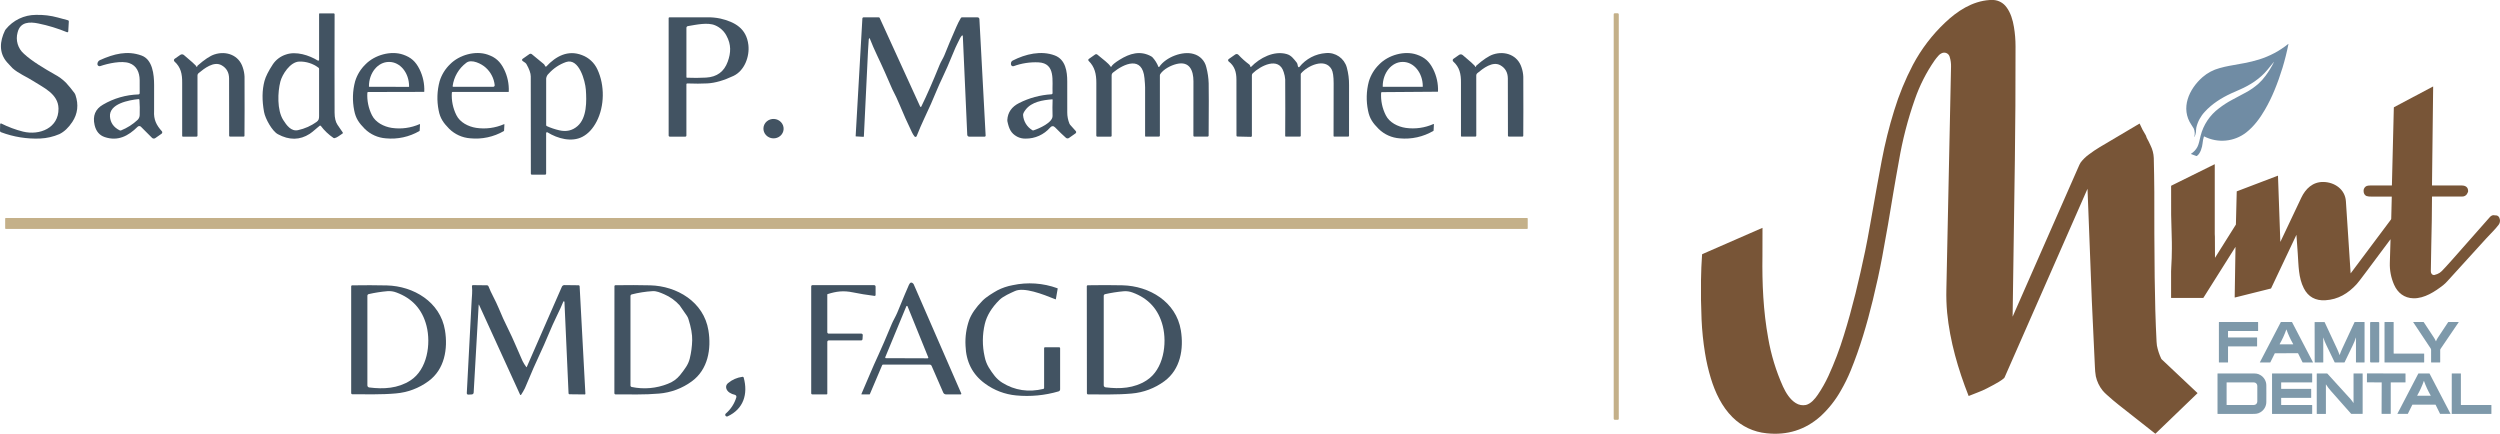 <?xml version="1.0" encoding="UTF-8"?>
<svg id="Layer_1" data-name="Layer 1" xmlns="http://www.w3.org/2000/svg" viewBox="0 0 1880.89 326.32">
  <defs>
    <style>
      .cls-1 {
        fill: none;
      }

      .cls-2 {
        fill: #425362;
      }

      .cls-3 {
        fill: #785537;
      }

      .cls-4 {
        fill: #c4b089;
      }

      .cls-5 {
        fill: #7e99aa;
      }

      .cls-6 {
        fill: #708ca4;
      }
    </style>
  </defs>
  <g id="Group_9" data-name="Group 9">
    <g id="Mammen_MintDentalLogoCombo" data-name="Mammen MintDentalLogoCombo">
      <path id="Path_110" data-name="Path 110" class="cls-2" d="M239.12,45.57c.29.18.67.1.85-.19.06-.1.1-.22.1-.34V10.46c0-.22.17-.39.39-.39h10.65c.35,0,.63.28.63.63h0c-.08,30.91-.08,55.58-.01,74.03.01,3.96.74,7.01,2.18,9.16,2.35,3.52,3.66,5.44,3.95,5.76.19.22.17.54-.05.73-.02.02-.04.03-.06.05-2.3,1.43-3.84,2.99-5.99,3.5-.31.07-.64,0-.91-.17-3.63-2.49-6.83-5.54-9.49-9.04-.1-.13-.26-.22-.43-.24-.17-.02-.33.03-.46.14-2.13,1.75-5.5,4.82-7.46,6.08-7.44,4.8-15.43,4.89-23.97.26-4.29-2.32-9.44-11.63-10.37-16.66-1.61-8.72-1.51-16.5.31-23.34.88-3.3,2.97-7.48,6.28-12.54,2.36-3.51,5.83-6.11,9.86-7.39,7.66-2.67,17.41.51,24,4.54ZM239.63,50.94c-4.16-3.12-9.24-4.74-14.44-4.62-7.03.23-12.92,9.86-14.26,15.07-2.03,7.83-2.58,21.42,2.13,28.85,2.59,4.1,6,8.8,11.14,7.68,5.03-1.09,9.78-3.2,13.96-6.19,1.72-1.23,1.9-2.46,1.9-4.48.03-13.41.03-25.23,0-35.47,0-.33-.16-.64-.43-.84Z"/>
      <rect id="Rectangle_7" data-name="Rectangle 7" class="cls-4" x="1214.08" y="10" width="3.82" height="305.82" rx=".74" ry=".74"/>
      <path id="Path_111" data-name="Path 111" class="cls-2" d="M50.41,24.23c-6.98-2.87-14.21-5.08-21.6-6.58-6.31-1.28-13.54-1.41-15.55,6.71-1.68,5.85.18,12.14,4.78,16.13,5.89,5.55,15.91,11.41,22.93,15.4,3.2,1.67,6.13,3.81,8.68,6.36,2.26,2.46,4.38,5.05,6.36,7.74.33.46.59.96.77,1.49,2.47,7.32,1.7,14.04-2.31,20.17-2.89,4.4-6.15,7.48-9.77,9.25-4.57,1.97-9.46,3.09-14.43,3.32-10.05.42-20.09-1.2-29.5-4.75-.47-.18-.78-.64-.77-1.14l.11-4.9c.01-.33.28-.58.61-.57.08,0,.17.02.24.06,5.23,2.63,10.73,4.68,16.4,6.1,12.4,3.02,26.84-2.66,26.66-17.33-.14-11.21-11.77-15.98-19.16-20.81-4.57-2.97-10.95-5.56-15.43-9.57-.57-.51-1.91-1.95-4.03-4.33C-.98,39.8-.18,31.05,3.75,22.93c.15-.31.34-.6.56-.86,5.53-6.86,13.85-10.85,22.66-10.87,5.6-.16,11.19.51,16.59,2,3.87,1.08,6.41,1.77,7.62,2.06.37.09.62.44.6.82l-.43,7.55c-.01.22-.13.42-.32.54-.19.12-.42.14-.62.06Z"/>
      <path id="Path_112" data-name="Path 112" class="cls-2" d="M515.63,102.8h-11.74c-.46,0-.83-.37-.83-.83h0V13.62c0-.31.24-.56.55-.56h0c10.76.04,20.07.03,27.92-.03,3.52-.1,7.04.22,10.49.94,10.91,2.61,19.57,7.41,21.03,19.82,1.03,8.67-2.85,19.37-11.23,23.33-7.3,3.45-13.85,5.32-19.64,5.63-4.4.24-9.46.25-15.18.03-.15,0-.3.05-.41.16-.11.11-.17.26-.17.41v38.66c0,.44-.35.79-.79.79ZM516.84,58.46c4.78.21,9.56.19,14.33-.08,8.28-.46,13.62-4.49,16.33-11.95,2.48-6.81,2.68-12.93-.91-19.53-1.86-3.54-4.89-6.31-8.57-7.86-5.63-2.4-14.21-.44-20.49.6-.64.11-1.1.66-1.1,1.3v37.1c0,.23.18.41.41.42Z"/>
      <path id="Path_113" data-name="Path 113" class="cls-2" d="M653.94,28.81c-.21.31-.33.68-.34,1.06-.33,4.14-.72,11.26-1.17,21.37-.65,14.79-1.48,31.91-2.49,51.37-.01.19-.18.34-.37.33,0,0,0,0,0,0l-5.67-.32c-.09,0-.15-.07-.15-.16h0s5.06-88.56,5.06-88.56c.03-.48.42-.85.9-.85h11.43c.3,0,.57.17.69.44l30.47,66.71c.11.23.38.33.61.22.1-.04.17-.12.22-.21,4.19-8.55,8.79-19.03,13.8-31.44.95-2.37,2.71-5.01,3.53-7.07,2.24-5.71,5.28-12.92,9.12-21.65.97-2.26,2.09-4.45,3.35-6.56.16-.27.45-.43.76-.43h11.8c.72,0,1.32.56,1.36,1.28l4.7,87.73c.02.39-.27.72-.66.74-.01,0-.03,0-.04,0h-11.69c-.78,0-1.42-.62-1.45-1.4l-3.33-74.39c0-.22-.19-.39-.41-.38-.09,0-.19.04-.26.1-1.14,1.02-2.03,3.41-3.69,6.63-.69,1.35-1.58,3.35-2.67,6.02-3.28,8.05-6.15,14.61-8.6,19.68-1.25,2.58-2.56,5.52-3.95,8.81-3.54,8.39-5.03,12.03-9.61,21.65-1.63,3.43-3.48,7.72-5.54,12.89-.19.48-.74.72-1.22.53-.15-.06-.29-.16-.39-.29-.76-.97-1.41-2.02-1.93-3.14-3.41-7.07-6.37-13.66-8.88-19.78-1.82-4.42-3.8-8.65-5.93-12.7-.05-.1-1.93-4.38-5.62-12.85-3.83-8.77-7.91-16.42-11.33-25.32-.05-.12-.19-.18-.31-.13-.04.02-.07.04-.1.07h0Z"/>
      <path id="Path_115" data-name="Path 115" class="cls-2" d="M121.55,100.61l-4.71,3.3c-.76.54-1.8.45-2.46-.21l-8.34-8.34c-.68-.69-1.79-.69-2.48-.01-7.1,7.03-14.84,11.07-24.7,7.8-4.03-1.33-6.59-4.35-7.68-9.05-1.6-6.92.5-12.04,6.31-15.37,8.1-4.76,17.28-7.41,26.67-7.69.52-.01.93-.43.94-.95.04-2.33.03-5.62-.02-9.85-.08-5.67-2.19-10.81-7.77-12.75-5.79-2.02-15.93.2-21.9,2.24-.49.17-1.04.09-1.46-.22-.42-.3-.67-.79-.67-1.31v-.04c.02-1.28.78-2.44,1.95-2.96,10.57-4.69,20.44-7.3,31.21-3.44,8.43,3.02,9.48,14.43,9.51,22.18.04,12.17.03,18.69-.02,19.58-.39,6.49,1.73,10.64,5.84,15.22.24.27.36.62.31.98-.04.36-.24.68-.53.89h0ZM104.21,74.56c-7.13.74-22.28,3.43-21.47,13.25.37,4.56,2.78,7.97,7.23,10.23.35.18.77.21,1.14.06,4.59-1.84,8.8-4.52,12.41-7.9,1.05-1.03,1.62-2.45,1.58-3.92.13-3.72.07-7.45-.2-11.17-.04-.34-.34-.59-.68-.55,0,0,0,0,0,0Z"/>
      <path id="Path_116" data-name="Path 116" class="cls-2" d="M148.1,50.36c.28-.23.4-.43.37-.6-.03-.12.04-.25.19-.39,5.15-4.54,9.38-7.35,12.69-8.43,8.92-2.91,18.44.58,21.33,9.88.76,2.23,1.2,4.56,1.3,6.92.07,18.46.05,33.28-.05,44.46,0,.33-.27.59-.6.59h-10.21c-.4,0-.72-.32-.72-.72h0c0-25.05-.02-39.4-.05-43.07-.05-4.53-1.93-7.83-5.64-9.91-5.83-3.27-13,2.37-17.28,5.93-.54.44-.85,1.1-.85,1.8v45.3c0,.38-.3.68-.68.68h-10.35c-.27,0-.49-.22-.49-.49h0c-.01-24.81-.01-38.11,0-39.92.09-6.85-1.07-11.85-5.77-16.1-.54-.49-.58-1.32-.09-1.86.07-.07.14-.14.22-.2l4.23-2.95c.82-.58,1.93-.53,2.7.11,2.39,1.97,4.54,3.82,6.45,5.55,2.09,1.9,3.09,2.97,2.99,3.2-.04.1,0,.21.09.25.07.03.15.02.21-.03h0Z"/>
      <path id="Path_117" data-name="Path 117" class="cls-2" d="M316,93.56l-.25,4.72c0,.12-.07.23-.18.29-7.65,4.44-16.5,6.37-25.3,5.51-5.94-.43-11.54-2.94-15.8-7.1-4.44-4.52-6.84-7.9-7.98-13.87-1.47-7.26-1.24-14.76.68-21.91,1.48-4.89,4.19-9.31,7.87-12.85,6.86-7.01,19.05-10.44,28.26-7.25,5.92,2.05,9.37,5.08,12.33,10.99,2.58,5.21,3.81,10.98,3.58,16.78,0,.14-.12.25-.26.25l-42,.1c-.3,0-.55.23-.57.53-.36,5.85.84,11.69,3.46,16.93,2.71,5.46,8.99,8.63,14.93,9.54,7.12,1.04,14.38.05,20.96-2.85.06-.03.13-.02.18.02.06.04.09.1.09.17h0ZM277.81,65.29l29.74.06c.13,0,.23-.1.23-.23h0v-.16c.02-10.12-6.67-18.34-14.94-18.36h-.24c-8.27-.02-15,8.17-15.02,18.3v.16c0,.13.1.23.23.23Z"/>
      <path id="Path_118" data-name="Path 118" class="cls-2" d="M379.5,93.6l-.26,4.72c0,.12-.07.23-.18.29-7.66,4.42-16.52,6.33-25.32,5.44-5.94-.44-11.53-2.97-15.78-7.14-4.43-4.53-6.82-7.91-7.95-13.89-1.45-7.26-1.2-14.76.74-21.91,1.49-4.88,4.21-9.3,7.9-12.83,6.88-6.99,19.08-10.39,28.28-7.18,5.92,2.07,9.36,5.1,12.31,11.02,2.57,5.21,3.78,10.99,3.53,16.79,0,.14-.12.25-.26.25h-42c-.3,0-.55.23-.57.53-.38,5.85.8,11.69,3.42,16.94,2.69,5.46,8.96,8.65,14.9,9.57,7.11,1.06,14.38.1,20.97-2.79.06-.03.13-.02.18.02.06.04.09.1.09.17h0ZM340.54,64.81c-.02.13.02.26.11.36.09.1.21.16.34.15h30.04c.33,0,.64-.14.86-.39.22-.24.32-.57.29-.89-.54-5.09-2.96-9.79-6.78-13.19-2.98-2.78-10.65-6.71-14.61-3.59-5.64,4.23-9.33,10.55-10.25,17.54Z"/>
      <path id="Path_119" data-name="Path 119" class="cls-2" d="M411.04,50c7.2-7.76,16.29-12.61,26.8-8.55,5.16,1.9,9.35,5.78,11.63,10.79,5.62,11.99,5.34,27.64-.51,39.02-2.83,5.51-6.43,9.4-10.79,11.67-8.09,4.21-18.59,1.41-26.29-3.38-.31-.19-.71-.09-.89.21-.06.1-.1.22-.1.34v30.62c0,.38-.3.68-.68.68h-10.17c-.36,0-.65-.29-.65-.65-.04-46.07-.06-70.49-.07-73.25,0-2.4-1.11-5.53-3.32-9.4-.17-.3-.4-.55-.68-.75l-2.12-1.47c-.44-.31-.55-.92-.25-1.36.07-.1.15-.18.25-.25l5.07-3.56c.57-.4,1.34-.36,1.88.08l9.1,7.5c.08.07.16.16.21.25l.8,1.37c.14.23.44.31.67.18.04-.02.08-.05.11-.09ZM410.9,94.1c0,.34.2.65.51.79,3.01,1.35,6.14,2.4,9.36,3.14,5.31,1.25,9.89.2,13.73-3.17,7.15-6.24,6.86-18.87,6.27-27.36-.45-6.43-5.09-24.16-14.92-20.82-4.99,1.75-9.47,4.74-13,8.68-1.08.95-1.77,2.26-1.94,3.69-.05,15.4-.05,27.08,0,35.05Z"/>
      <path id="Path_120" data-name="Path 120" class="cls-2" d="M804.22,103.82c-.69.48-1.62.43-2.25-.13-2.27-1.99-4.97-4.6-8.11-7.81-1.27-1.31-2.54-1.27-3.8.11-4.64,5.35-11.4,8.38-18.48,8.29-2.22.06-4.41-.45-6.37-1.48-4.65-2.55-6.08-5.89-7.28-11.51-.07-.33-.09-.67-.07-1,.33-5.71,3.29-9.97,8.88-12.77,7.57-3.84,15.85-6.08,24.32-6.58.49-.03.86-.45.84-.94-.44-8.97,2.58-22.42-10.59-23.09-6.33-.29-12.66.68-18.62,2.85-.82.29-1.71-.14-2-.96-.06-.17-.09-.35-.09-.53v-.62c.02-.87.51-1.67,1.29-2.07,9.63-4.95,21.43-7.74,31.66-3.88,8.2,3.1,9.4,12.14,9.4,19.57,0,14.5,0,22.24.01,23.22-.02,2.95.55,5.87,1.67,8.59.11.29.28.55.48.78l4.26,4.75c.43.48.39,1.22-.09,1.65-.04.03-.07.06-.11.09l-4.95,3.47ZM777.54,98.09c4.19-1.35,14.52-5.84,14.36-10.88-.13-4.35-.12-8.41.04-12.18.01-.16-.11-.3-.27-.31-.01,0-.03,0-.04,0-7.13.57-15.47,1.86-20.03,7.84-1.35,1.77-1.98,3.12-1.88,4.04.34,4.73,2.97,8.99,7.05,11.4.23.14.51.17.77.09h0Z"/>
      <path id="Path_121" data-name="Path 121" class="cls-2" d="M836.16,50.1c.57-1.23,2.61-2.93,6.11-5.11,7.71-4.81,15.59-7.17,23.87-2.59.32.18.62.41.89.66,1.93,2.08,3.45,4.5,4.48,7.15.08.2.31.29.51.21.07-.03.13-.08.17-.14,4.98-7.36,17.65-12.11,25.77-9.69,4.84,1.29,8.56,5.17,9.63,10.07,1.05,3.95,1.64,8,1.76,12.08.13,4.55.12,17.64-.03,39.26,0,.43-.36.78-.79.78h-10.01c-.37,0-.67-.3-.67-.67.04-16.69.05-30.36.04-41.01-.01-7.95-2.86-15.31-12.64-12.97-4.36,1.05-9.84,3.89-12.3,7.58-.2.32-.31.68-.31,1.06v45.21c0,.45-.37.82-.82.82h-9.87c-.24,0-.44-.2-.44-.44h0c.05-9.65.05-21.85.01-36.61,0-1.29-.16-3.59-.47-6.92-1.57-17.08-15.39-11.02-23.72-4.21-.63.52-.99,1.29-.99,2.1v45.48c0,.34-.27.61-.61.61h-10.24c-.37,0-.68-.3-.68-.67h0c-.02-20.82-.01-34.03.02-39.62.04-6.89-1.25-12.24-5.76-16.68-.39-.38-.4-1-.02-1.39.04-.05.09-.09.15-.12l4.73-3.32c.51-.35,1.2-.32,1.67.08,4.5,3.83,8.28,6.34,9.98,9.04.09.16.3.21.45.11.05-.03.1-.08.13-.14h0Z"/>
      <path id="Path_122" data-name="Path 122" class="cls-2" d="M941.29,50.28c6.51-6.75,17.24-12.34,26.77-9.6,3.46.99,5.14,3.47,7.48,6.33.96,1.19.6,2.57,1.2,3.36.18.24.53.29.77.11.04-.03.07-.06.1-.1,4.9-6.12,12.14-9.91,19.96-10.44,7.16-.68,13.78,3.88,15.7,10.81,1.19,4.36,1.76,8.87,1.7,13.39,0,12.71-.01,25.39-.02,38.04,0,.33-.27.6-.6.6h-10.55c-.27,0-.49-.21-.49-.48h0c0-11.93.02-25.11.07-39.53.01-5.21-.51-8.77-1.58-10.68-4.92-8.78-18.12-2.64-23.02,3.21-.1.13-.15.28-.15.44v46.45c0,.33-.27.6-.6.6h-10.63c-.27,0-.48-.21-.48-.48.1-13.17.1-27.35.01-42.54-.14-1.84-.5-3.66-1.09-5.41-3.66-12.35-17.83-4.57-23.34.8-.4.39-.63.92-.63,1.48v45.65c0,.38-.3.68-.68.68,0,0-.01,0-.02,0l-10.25-.24c-.36,0-.65-.3-.65-.66-.05-10.58-.06-24.6-.03-42.06.01-5.86-1.41-10.35-5.82-13.75-.5-.38-.6-1.1-.21-1.6.07-.09.16-.17.25-.24l4.89-3.42c.76-.54,1.8-.41,2.42.28,2.48,2.68,5.21,5.12,8.15,7.27.44.4.72.96.77,1.55.03.19.21.32.4.29.07-.01.14-.05.2-.11h0Z"/>
      <path id="Path_123" data-name="Path 123" class="cls-2" d="M1078.81,93.46l-.23,4.72c0,.12-.06.24-.17.3-7.63,4.47-16.47,6.44-25.28,5.62-5.94-.4-11.55-2.89-15.82-7.03-4.46-4.49-6.88-7.85-8.05-13.82-1.5-7.25-1.31-14.75.58-21.91,1.46-4.89,4.15-9.33,7.81-12.88,6.82-7.04,18.99-10.53,28.21-7.39,5.94,2.03,9.4,5.03,12.39,10.93,2.6,5.19,3.86,10.96,3.65,16.76,0,.14-.12.25-.26.25l-41.98.31c-.3,0-.55.23-.57.53-.34,5.85.88,11.69,3.54,16.91,2.73,5.44,9.02,8.58,14.97,9.46,7.12,1.01,14.37-.01,20.94-2.94.06-.03.13-.02.18.01.05.04.09.1.09.17ZM1040.53,65.33h29.68c.13,0,.23-.1.23-.23v-.16c0-10.13-6.7-18.35-14.97-18.35h-.2c-8.27,0-14.97,8.22-14.97,18.35v.16c0,.13.1.23.23.23Z"/>
      <path id="Path_124" data-name="Path 124" class="cls-2" d="M1109.88,50.15c-.04.1,0,.21.09.25.07.03.15.02.21-.03.28-.23.4-.43.37-.6-.03-.12.04-.25.19-.39,5.15-4.54,9.38-7.35,12.69-8.44,8.91-2.91,18.43.57,21.33,9.87.76,2.23,1.2,4.56,1.3,6.92.08,18.45.07,33.27-.02,44.45,0,.33-.27.59-.6.59h-10.21c-.4,0-.72-.31-.72-.71-.01-25.05-.04-39.4-.08-43.06-.05-4.53-1.93-7.83-5.64-9.91-5.83-3.27-13,2.38-17.27,5.94-.54.44-.85,1.1-.85,1.8l.02,45.29c0,.38-.3.68-.68.68h-10.35c-.27,0-.49-.21-.49-.48-.03-24.81-.03-38.11-.01-39.92.09-6.85-1.07-11.84-5.78-16.09-.54-.49-.58-1.32-.09-1.86.07-.07.14-.14.22-.2l4.23-2.95c.82-.58,1.93-.53,2.7.11,2.39,1.97,4.54,3.81,6.45,5.54,2.09,1.9,3.09,2.97,2.99,3.2Z"/>
      <ellipse id="Ellipse_3" data-name="Ellipse 3" class="cls-2" cx="581.97" cy="96.79" rx="7.31" ry="7.6" transform="translate(454.85 672.9) rotate(-87)"/>
      <rect id="Rectangle_8" data-name="Rectangle 8" class="cls-4" x="3.89" y="163.99" width="1145.5" height="8.24" rx=".46" ry=".46"/>
      <path id="Path_126" data-name="Path 126" class="cls-2" d="M648.08,296.45c4.9-11.19,7.84-18.77,12.81-29.46,2.37-5.09,5.72-12.86,10.04-23.29,1-2.44,2.94-5.58,4.15-8.5,4.61-11.22,7.53-18.18,8.75-20.87.91-2.03,2.05-2.28,3.4-.75.09.1.16.22.21.34l35.79,82.14c.1.24,0,.53-.25.63-.06.03-.12.04-.19.04h-11.04c-.9,0-1.72-.53-2.09-1.36l-8.74-20.07c-.26-.6-.85-.99-1.51-.99h-35.05c-.29,0-.55.17-.66.44l-9.28,21.84c-.04.08-.11.13-.2.13h-5.96c-.06,0-.12-.03-.16-.08-.04-.06-.04-.13-.02-.19h0ZM666.02,268.78c-.1.26.02.55.27.65.06.02.12.04.19.04l31.45.11c.28,0,.5-.23.5-.5,0-.06-.01-.13-.04-.19l-15.59-38.45c-.11-.25-.4-.37-.66-.26-.12.05-.21.15-.26.26l-15.86,38.34Z"/>
      <path id="Path_127" data-name="Path 127" class="cls-2" d="M786.13,261.27h10.81c.36,0,.65.28.65.64h0v31.01c0,.71-.47,1.34-1.16,1.54-10.36,3.04-21.2,4.07-31.94,3.04-8.46-.79-16.54-3.86-23.38-8.89-9.54-6.89-14.28-16.51-14.69-28.51-.37-6.59.57-13.18,2.76-19.4,1.73-4.6,5.06-9.41,9.99-14.44,2.94-3.01,8.19-6.09,11.24-7.82,3.59-1.85,7.44-3.16,11.42-3.88,11.24-2.44,22.94-1.64,33.74,2.31.13.05.21.18.18.32l-1.35,7.81c-.02.13-.15.22-.28.2-.02,0-.04,0-.05-.02-9.75-3.94-23.73-9.34-30.53-6.18-3.14,1.45-8.69,3.76-11.58,6.62-5.85,5.79-9.53,11.82-11.03,18.09-1.91,8.06-1.97,16.44-.16,24.52.54,2.83,1.56,5.55,3.01,8.04,3.06,4.87,5.76,8.87,10.34,11.69,9.36,5.77,19.65,7.31,30.87,4.64.32-.08.55-.38.55-.71v-30.04c0-.32.27-.58.59-.58h0Z"/>
      <path id="Path_128" data-name="Path 128" class="cls-2" d="M264.21,215.34c0-.36.29-.65.65-.66,9.34-.15,18.05-.13,26.14.06,20.08.48,40.29,12.37,43.79,33.8,2.27,13.94-.28,29.33-12.37,38.2-7.22,5.33-15.78,8.54-24.72,9.27-10.78.97-21.57.58-32.59.63-.5,0-.9-.41-.9-.91h0s0-80.39,0-80.39ZM277.43,221.25c-.6.13-1.02.65-1.03,1.26v67.45c.01.79.61,1.45,1.39,1.55,10.84,1.35,21.53.78,30.94-5.25,12.85-8.24,15.57-27.63,12.18-41.03-3.14-12.4-10.71-20.8-22.72-25.2-2.12-.81-4.39-1.15-6.65-.98-4.75.42-9.46,1.15-14.11,2.2h0Z"/>
      <path id="Path_129" data-name="Path 129" class="cls-2" d="M360.14,229.3l-3.78,66.09c-.04.73-.63,1.32-1.36,1.36l-2.71.15c-.29.01-.58-.1-.79-.31-.21-.21-.32-.5-.31-.79.85-17.03,2.06-40.06,3.63-69.08.21-3.88.69-7.42.26-11.36-.03-.22.04-.44.19-.6.15-.16.36-.26.58-.25l10.61.13c.47,0,.89.3,1.05.74,1.75,4.75,5.42,10.86,7.78,16.67,1.99,4.91,4.31,10.01,6.95,15.29,4.26,8.51,6.53,14.61,10.9,24.27.81,1.59,1.75,3.11,2.82,4.54.06.09.19.11.28.05.03-.02.06-.05.07-.09l26.42-60.39c.33-.75,1.08-1.24,1.9-1.23l10.65.13c.43,0,.79.34.81.77l4.33,80.87c.02.26-.18.48-.44.5-.01,0-.02,0-.03,0l-11.44-.13c-.41,0-.74-.33-.76-.74l-3.08-68.76c0-.25-.21-.44-.46-.44-.18,0-.34.12-.41.29-1.33,3.23-2.8,6.47-4.41,9.72-5.07,10.22-8.72,20.32-13.57,30.42-2.29,4.75-5.9,13.01-10.83,24.8-.86,1.76-1.84,3.46-2.93,5.09-.13.2-.4.26-.59.13-.07-.04-.12-.11-.16-.18l-30.92-67.7c-.03-.07-.1-.1-.17-.07-.05.02-.08.06-.08.11h0Z"/>
      <path id="Path_130" data-name="Path 130" class="cls-2" d="M462.28,215.25c0-.36.29-.65.65-.66,9.36-.15,18.09-.12,26.2.08,20.12.49,40.37,12.42,43.86,33.9,2.27,13.97-.3,29.39-12.42,38.28-7.24,5.33-15.82,8.54-24.78,9.27-10.8.96-21.62.57-32.66.61-.5,0-.9-.41-.9-.91h0s.05-80.57.05-80.57ZM475.26,221.52c-.54.14-.92.63-.92,1.19v67.31c0,.55.39,1.02.93,1.13,9.09,1.9,18.55,1.08,27.17-2.38,3.58-1.31,6.75-3.55,9.17-6.5,3.61-4.64,6.22-7.9,7.35-12.56,1.09-4.48,1.7-9.05,1.82-13.66.12-4.37-.83-9.74-2.86-16.11-.28-.88-.69-1.71-1.22-2.47-3.53-5.11-5.33-7.7-5.4-7.78-3.19-3.54-7.1-6.35-11.47-8.24-3.2-1.38-5.83-2.57-8.85-2.4-5.31.32-10.57,1.14-15.72,2.47Z"/>
      <path id="Path_131" data-name="Path 131" class="cls-2" d="M621.95,296.72h-10.82c-.45,0-.81-.37-.81-.82h0v-80.46c0-.49.4-.89.89-.9h46.47c.6,0,1.08.49,1.08,1.09h0v6.35c0,.36-.29.65-.65.65-.03,0-.06,0-.08,0-6.09-.77-11.49-1.65-16.21-2.64-7.28-1.53-12.58-.79-19.14,1.27-.15.05-.26.19-.26.35v28.33c0,.59.47,1.06,1.06,1.06h24.56c.59,0,1.06.47,1.06,1.06,0,.02,0,.05,0,.07l-.17,3c-.03.55-.48.98-1.03.98h-24.38c-.6,0-1.09.49-1.09,1.09h0v39.04c0,.27-.21.48-.48.48h0Z"/>
      <path id="Path_132" data-name="Path 132" class="cls-2" d="M817.66,215.28c0-.36.29-.65.65-.66,9.36-.17,18.09-.16,26.19.03,20.13.46,40.39,12.35,43.92,33.83,2.29,13.96-.25,29.39-12.35,38.29-7.23,5.34-15.8,8.57-24.76,9.32-10.81.98-21.62.6-32.66.66-.24,0-.47-.09-.64-.26-.17-.17-.27-.4-.27-.65l-.08-80.56ZM831.42,221.31c-.59.13-1.02.65-1.02,1.26v67.29c0,.79.59,1.46,1.38,1.55,10.81,1.35,21.48.78,30.86-5.24,12.83-8.22,15.54-27.56,12.16-40.93-3.13-12.37-10.69-20.75-22.66-25.14-2.11-.81-4.38-1.15-6.64-.98-4.74.42-9.44,1.15-14.08,2.19h0Z"/>
      <path id="Path_139" data-name="Path 139" class="cls-2" d="M1768.88,249.8v5.71s0-5.71,0-5.71Z"/>
      <path id="Path_140" data-name="Path 140" class="cls-2" d="M1787.13,267.48l.02-9.49-.02,9.49Z"/>
      <path id="Path_141" data-name="Path 141" class="cls-2" d="M559.54,284.13c3.35,12.32-.11,23.56-12.12,29.12-.64.29-1.39,0-1.68-.64-.23-.51-.1-1.1.32-1.47,3.75-3.22,6.5-7.45,7.92-12.19.25-.79-.2-1.63-.99-1.88-.04-.01-.08-.02-.12-.03-1.42-.3-2.77-.85-3.99-1.64-2.62-1.7-3.69-4.99-1.18-7.13,3.09-2.59,6.86-4.24,10.86-4.77.44-.07.86.2.98.63Z"/>
    </g>
    <g id="Mint_Family_Dental_Logo" data-name="Mint Family Dental Logo">
      <g id="Group_8" data-name="Group 8">
        <path id="Path_142" data-name="Path 142" class="cls-1" d="M1496.91,0c-13.08.86-24.32,8.28-33.57,17.06-9.71,9.19-17.85,19.89-24.12,31.69-5.78,11.03-10.51,22.57-14.13,34.47-3.81,12.3-6.92,24.8-9.32,37.45-1.98,10.37-4.83,26.1-8.54,47.19-1.55,8.81-2.87,15.82-3.97,21.03-4.54,21.56-9.55,42.66-16.01,63.36-3.19,10.45-7.07,20.68-11.63,30.62-2.28,4.92-4.95,9.64-8,14.12-2.08,3.05-5.14,6.74-8.9,7.67-2.64.54-5.39.03-7.66-1.43-4.36-2.69-7.45-7.72-9.62-12.44-5.23-11.64-8.97-23.89-11.13-36.47-3.69-20.31-4.61-40.96-4.32-61.71.07-4.63.08-11.67.04-21.14,0-.02-.01-.05-.03-.06-.02-.01-.04-.02-.06,0l-45.19,19.74c-.11.05-.18.15-.19.27-.45,6.41-.72,12.84-.81,19.3"/>
        <path id="Path_143" data-name="Path 143" class="cls-1" d="M1499.98,0c3.82.3,7.32,2.27,9.57,5.37,3.2,4.23,4.79,9.73,5.65,14.93.8,4.8,1.2,9.66,1.2,14.52.03,31.21-.14,59.74-.5,85.59-.65,46.12-1.21,85.37-1.69,117.73,0,.02,0,.03.02.03.01,0,.02,0,.03-.02,17.04-38.78,33.55-76.34,49.52-112.65.45-1.13,1-2.22,1.63-3.26,1.78-2.34,3.9-4.41,6.3-6.11,2.57-1.95,5.24-3.75,8.01-5.41,10.27-6.07,20.23-11.97,29.88-17.7.06-.04.15-.02.19.04,0,0,0,.01.01.02,1.29,3.02,2.82,5.93,4.58,8.69.1.16.18.33.23.52.12.52.3,1.03.53,1.52,1.02,1.79,1.95,3.63,2.78,5.52,1.5,2.97,2.35,6.22,2.49,9.54,0,.32.08,4.56.26,12.73.1,4.77.15,9.01.14,12.73-.02,20.92.01,42.03.28,64.46.2,16.82.59,32.34,1.42,48.34.04.96.13,1.92.27,2.87.67,3.42,1.77,6.75,3.26,9.9.07.15.17.29.29.4l26.94,25.38s.04.05.04.09c0,.03-.01.06-.04.09l-31.58,30.41s-.11.04-.15,0c-7.92-6.27-17.11-13.5-27.55-21.69-2.73-2.14-5.68-4.64-8.84-7.5-1.16-1.01-2.25-2.1-3.24-3.28-2.5-3.13-4.25-6.79-5.11-10.7-.4-2.41-.63-4.84-.69-7.28-1.24-25.25-2.01-41.83-2.32-49.75-.55-14.15-1.63-42.12-3.23-83.91,0-.02-.02-.03-.04-.03,0,0-.02,0-.02.01l-62.36,141.86c-.09.2-.22.38-.39.53-1.2,1.01-2.49,1.92-3.83,2.72-2.18,1.33-5.24,3-9.18,5.01-2.17,1.11-4.4,2.1-6.69,2.95-1.59.59-3.85,1.48-6.8,2.68-.03.01-.07.01-.1,0-.03-.01-.06-.04-.07-.07-7.9-20.04-14.02-41.06-16.12-62.54-.54-5.8-.73-11.63-.59-17.45,1.48-70.54,2.66-126.44,3.51-167.7.07-2.43-.26-4.86-.97-7.19-.52-2.3-2.79-3.74-5.09-3.23-.16.04-.32.08-.47.13-1.17.44-2.21,1.17-3.02,2.13-1.02,1.14-1.98,2.33-2.87,3.58-6.23,9-11.2,18.8-14.78,29.14-5.31,15.09-9.33,30.6-12,46.38-1.47,8.32-3.1,17.08-4.18,23.74-2.59,16.01-5.35,32.13-8.43,48.59-1.93,10.32-4.27,21.1-7.02,32.33-4.44,18.17-9.64,35.93-16.66,53.08-2.09,5.12-4.53,10.09-7.3,14.88-4.07,7.28-9.27,13.86-15.4,19.51-11.49,10.2-25.02,14.46-40.59,12.78-9.69-.92-18.75-5.2-25.63-12.08-7.98-7.87-13.07-18.67-16.3-29.29-1.89-6.22-3.35-12.56-4.38-18.97-1.36-8.37-2.23-16.81-2.6-25.29-.21-4.87-.35-9.74-.43-14.61"/>
        <path id="Path_144" data-name="Path 144" class="cls-1" d="M1710.81,46.64c-1.78,3.63-3.89,7.09-6.31,10.34-1.64,2.25-3.51,4.33-5.58,6.19-1.17,1.02-2.64,2.09-4.11,3.2-1.91,1.37-3.93,2.58-6.02,3.64-.13.07-3.32,1.78-9.59,5.13-3.41,1.82-6.65,3.92-9.71,6.28-6.9,5.12-11.81,12.47-13.9,20.81-.71,2.94-1.23,6.02-2.34,8.19-1.11,2.14-2.77,3.94-4.81,5.22-.04.03-.07.08-.06.13,0,.05.04.09.09.11l3.88,1.46c.16.06.35.04.49-.06,2.59-1.73,3.98-6.54,4.26-9.51.14-1.71.48-3.4,1-5.03.02-.05.05-.09.1-.11.05-.02.11-.02.15,0,10.24,5.22,22.57,4.04,31.63-3.03,5.74-4.5,10.28-10.63,13.93-16.93,2.72-4.7,5.13-9.58,7.21-14.6,4.67-11.28,8.22-22.99,10.58-34.96,0-.05-.02-.09-.07-.1-.03,0-.05,0-.07.02-6.51,5.24-13.95,9.2-21.93,11.69-7.26,2.28-14.04,3.29-22.59,4.82-2.11.38-4.5.94-7.16,1.68-4.73,1.27-9.11,3.59-12.81,6.8-10.2,8.96-16.83,23.47-8.36,35.9.64.88,1.22,1.79,1.74,2.74.84,2.01.97,4.24.4,6.34,0,.04.02.08.05.09.03,0,.06,0,.08-.04.57-1.13.95-2.36,1.11-3.62.12-1.15.08-2.38.31-3.54,1.05-4.45,3.27-8.55,6.42-11.87,5.41-5.96,12.47-10.39,19.76-13.76,1.11-.51,3.27-1.47,6.49-2.87,7.83-3.4,15.3-8.2,20.73-14.8,1.92-2.33,3.56-4.33,4.92-6.02.01-.02.04-.03.06-.01.02.01.03.04.02.06,0,0,0,0,0,0"/>
        <path id="Path_145" data-name="Path 145" class="cls-1" d="M1727.74,176.82c.12,1.75.45,6.36.99,13.82.66,9.22.47,18.17,4.56,26.23,3.32,6.56,8.89,9.46,16.17,9.04,9.67-.56,17.19-5.12,23.64-12.17.9-.98,3.02-3.72,6.37-8.21,9.51-12.77,15.85-21.25,19-25.46,0-.02.03-.02.04-.02.01,0,.02.02.02.04-.23,7.64-.41,13.53-.53,17.66-.18,5.65.91,11.27,3.19,16.44,2.7,6.15,7.65,10.08,14.58,10.24,8.24.19,16.29-5.08,22.51-10,1.08-.88,2.08-1.84,3-2.87,15.05-16.5,24.88-27.31,29.51-32.44,3.06-3.39,6.48-6.49,9.16-10.12.81-1.14,1.11-2.57.83-3.94-.31-1.9-1.49-3.09-3.35-3.02-.81.03-1.47-.29-2.22-.03-.7.23-1.33.64-1.83,1.19-10.76,12.26-20.28,23.05-28.58,32.37-3.55,3.99-6.11,6.78-7.69,8.37-.95.98-2.1,1.75-3.37,2.24-.43.16-1.17.41-2.22.73-.07.02-.15.03-.23.03-1.65-.04-2.46-1.35-2.44-2.88.07-7.23.19-13.82.34-19.77.2-7.61.32-13.65.37-18.14.1-9.57.16-15.61.17-18.12,0-.09.07-.16.16-.15.95.02,8.49.02,22.61,0,1.38.03,2.69-.65,3.47-1.79.31-.42.48-1.11.81-1.58.05-.07.08-.15.09-.23.29-3.28-1.79-4.72-4.81-4.72-12.99.01-20.4.01-22.23.01-.06,0-.12-.05-.12-.12h0s.88-74.24.88-74.24c0-.04-.02-.07-.05-.09-.03-.02-.07-.02-.1,0l-29.29,15.52c-.1.05-.16.15-.16.26l-1.45,58.5c0,.09-.07.16-.16.16-7.94.01-13.1,0-15.48,0-1.09-.08-2.19.03-3.24.32-1.52.61-2.5,2.12-2.44,3.76.05,1.94.78,3.22,2.19,3.85,1.26.38,2.57.52,3.88.42,1.85-.02,6.89-.02,15.09-.01.04,0,.06.03.06.07l-.41,16.67c0,.17-.06.33-.16.47l-30.33,40.52s-.02.01-.04.01c-.01,0-.02-.02-.02-.03-1.28-20.01-2.46-38.08-3.56-54.22-.61-8.93-8.49-14.35-16.99-14.48-7.96-.12-13.37,5.1-16.6,11.91-3.89,8.19-9.1,19.21-15.65,33.05-.01.02-.04.03-.06.02-.01,0-.02-.02-.02-.04l-1.76-49.56c0-.06-.05-.1-.11-.09,0,0-.02,0-.03,0l-30.84,11.75s-.07.06-.07.11l-.62,24.84s0,.06-.02.08l-15.62,24.86s-.05.03-.07.02c-.02,0-.03-.03-.03-.05.02-5.65,0-10.9-.07-15.77,0-.63-.1-1.37-.1-1.98v-52.35c0-.07-.05-.12-.12-.12-.02,0-.04,0-.06.01l-32.54,16.1c-.08.04-.13.12-.13.21-.02,10.47-.02,17.74.02,21.81.02,2.45.15,7.16.37,14.11.16,4.93.22,8.66.18,11.18-.07,4.77-.11,9.5-.47,14.2-.08,1.12-.13,2.12-.12,3.02,0,1.65,0,8.25,0,19.8,0,.06.05.11.11.11h24.04c.07,0,.14-.04.18-.1l24.06-38.2s.03-.02.04-.01c.02,0,.03.02.03.04l-.61,37.82c0,.08.06.14.14.15.01,0,.03,0,.04,0l27.07-6.76c.06-.02.12-.06.15-.12l19-40.15s.04-.03.06-.02c.01,0,.02.02.02.03"/>
        <path id="Path_146" data-name="Path 146" class="cls-1" d="M1676.39,253.88c-.07,0-.12-.05-.12-.12h0v-4.63c0-.07.05-.12.12-.12h22.39c.07,0,.12-.05.12-.12h0v-6.5c0-.07-.05-.12-.12-.12h-29.26c-.07,0-.12.05-.12.12h0v30.2c0,.07.05.12.12.12h6.64c.07,0,.12-.05.12-.12h0v-11.86c0-.07.05-.12.12-.12h21.63c.07,0,.12-.05.12-.12h0v-6.5c0-.07-.05-.12-.12-.12h-21.63"/>
        <path id="Path_147" data-name="Path 147" class="cls-1" d="M1720.21,265.77h8.65c.05,0,.1.03.12.08l3.34,6.76c.03.06.09.1.16.1h7.64s.08-.03.08-.08c0-.01,0-.03,0-.04l-15.75-30.22c-.03-.07-.1-.11-.18-.11h-8.13c-.08,0-.15.04-.18.11l-15.74,30.22s0,.09.03.11c.01,0,.02,0,.04,0h7.64c.07,0,.13-.04.16-.1l3.34-6.76s.07-.08.12-.08h8.65"/>
        <path id="Path_148" data-name="Path 148" class="cls-1" d="M1760.23,272.72c1.68,0,2.87,0,3.56-.03.08,0,.15-.05.18-.12,2.1-4.41,4.18-8.73,6.23-12.96.9-1.81,1.64-3.69,2.23-5.62.01-.02.04-.04.06-.02.02,0,.03.02.03.04v18.56c0,.07.06.13.13.13h6.23c.06,0,.11-.05.11-.11h0v-30.2c0-.07-.06-.12-.12-.12h-7.25c-.07,0-.13.04-.16.1-3.67,7.87-6.77,14.53-9.3,19.99-.71,1.52-1.34,3.07-1.88,4.66-.01.04-.03.06-.05.06s-.04-.02-.05-.06c-.54-1.59-1.17-3.14-1.88-4.66-2.54-5.46-5.65-12.12-9.32-19.98-.03-.06-.09-.1-.16-.1h-7.25c-.07.01-.12.07-.12.13l.04,30.2c0,.06.05.11.11.11h6.23c.07,0,.13-.07.13-.14h0l-.02-18.56s.02-.05.05-.04c.02,0,.03.01.04.03.59,1.93,1.34,3.81,2.24,5.62,2.06,4.22,4.15,8.54,6.25,12.95.03.07.1.11.18.11.69.02,1.88.02,3.56.02"/>
        <path id="Path_149" data-name="Path 149" class="cls-1" d="M1790.03,242.42c0-.08-.07-.15-.15-.15h-6.57c-.08,0-.15.07-.15.15v30.15c0,.08.07.15.15.15h6.57c.08,0,.15-.07.15-.15v-30.15"/>
        <path id="Path_150" data-name="Path 150" class="cls-1" d="M1794.15,242.27c-.08,0-.14.06-.14.14v30.16c0,.08.06.14.14.14h29.55c.08,0,.14-.06.14-.14v-6.43c0-.08-.06-.14-.14-.14h-22.68c-.08,0-.14-.06-.14-.14v-23.46c0-.08-.06-.14-.14-.14h-6.59"/>
        <path id="Path_151" data-name="Path 151" class="cls-1" d="M1832.66,256.72c-.39-.89-.85-1.75-1.37-2.57-1.9-2.92-4.48-6.84-7.75-11.76-.05-.08-.15-.13-.24-.13h-7.61c-.05,0-.09.04-.09.09,0,.02,0,.04.02.05,6.14,9.24,10.49,15.78,13.04,19.61.25.34.39.74.42,1.15.04,2.69.04,5.81,0,9.35,0,.05.02.1.05.13.03.04.08.05.13.05h6.52c.08,0,.15-.07.15-.15v-9.38c0-.18.05-.36.16-.51l13.77-20.27s.02-.09-.02-.12c-.01,0-.03-.01-.04-.01h-7.65c-.09,0-.17.04-.22.12-1.1,1.59-3.69,5.51-7.78,11.74-.55.81-1,1.68-1.34,2.6-.01.03-.05.05-.08.04-.02,0-.03-.02-.04-.03"/>
        <path id="Path_152" data-name="Path 152" class="cls-1" d="M1668.36,296.19v15.09c0,.07.06.13.13.13h0c10.69,0,19.26,0,25.7,0,2.7,0,4.39.02,6.38-1.2,2.84-1.63,4.58-4.68,4.52-7.95.01-.52.02-2.54.02-6.07s0-5.54-.02-6.06c.06-3.28-1.68-6.33-4.52-7.96-2-1.22-3.69-1.21-6.38-1.2-6.44,0-15.01,0-25.7,0-.07,0-.13.06-.13.13v15.09"/>
        <path id="Path_153" data-name="Path 153" class="cls-1" d="M1739.46,287.7c.07,0,.13-.06.13-.13v-6.48c0-.07-.06-.13-.13-.13h-29.95c-.07,0-.13.06-.13.13v30.18c0,.07.06.13.13.13h29.95c.07,0,.13-.06.13-.13v-6.45c0-.07-.06-.13-.13-.13h-23.08c-.07,0-.13-.06-.13-.13v-5.14c0-.07.06-.13.13-.13h22.33c.07,0,.13-.06.13-.13v-6.48c0-.07-.06-.13-.13-.13h-22.33c-.07,0-.13-.06-.13-.13v-4.63c0-.07.06-.13.13-.13h23.08"/>
        <path id="Path_154" data-name="Path 154" class="cls-1" d="M1749.98,289.24c1.17,1.82,2.49,3.55,3.94,5.16,6.16,6.97,11.13,12.59,14.9,16.84.1.11.24.18.4.18h8.2c.09,0,.16-.07.16-.16h0v-30.16c0-.07-.05-.12-.12-.12h-6.62c-.06,0-.11.05-.11.11h0v22.01s-.02.05-.05.06c-.03,0-.06,0-.07-.03-.65-1.03-1.38-2.01-2.18-2.92-4.34-4.81-10.13-11.17-17.37-19.08-.09-.1-.21-.15-.34-.15h-7.51c-.09,0-.16.07-.16.16h0v30.15c0,.08.06.14.14.14h6.64c.06,0,.11-.05.11-.11h0v-22.04s.01-.03.03-.04c.02,0,.04,0,.04.02"/>
        <path id="Path_155" data-name="Path 155" class="cls-1" d="M1795.24,311.41c1.94,0,3.04,0,3.3,0,.08,0,.15-.07.15-.15v-23.45s.03-.08.08-.08h10.9c.07,0,.13-.06.13-.13v-6.49c0-.06-.04-.1-.1-.1-.21,0-5.01-.02-14.4-.03s-14.19-.03-14.4-.02c-.06,0-.1.04-.1.1l-.02,6.49c0,.07.06.13.13.13h0l10.9.04s.08.03.08.08h0l-.09,23.45c0,.08.06.15.15.15.26,0,1.36.02,3.3.02"/>
        <path id="Path_156" data-name="Path 156" class="cls-1" d="M1823.67,304.48h8.65c.05,0,.1.03.12.08l3.34,6.76c.03.06.09.1.16.1h7.64s.08-.03.08-.08c0-.01,0-.03,0-.04l-15.75-30.22c-.03-.07-.1-.11-.18-.11h-8.13c-.07,0-.14.04-.18.11l-15.74,30.22s0,.08.03.1c.01,0,.03.01.04,0h7.64c.07,0,.13-.04.16-.1l3.34-6.76s.07-.08.12-.08h8.65"/>
        <path id="Path_157" data-name="Path 157" class="cls-1" d="M1844.69,311.41h29.6c.06,0,.11-.05.11-.12v-6.45c0-.08-.06-.14-.14-.14h-22.65c-.09,0-.17-.07-.17-.16h0v-23.43c0-.08-.06-.14-.14-.14h-6.58c-.07,0-.13.06-.13.13l-.02,30.2c0,.06.05.11.11.11"/>
        <path id="Path_158" data-name="Path 158" class="cls-1" d="M1720.21,259.04h4.97s.08-.03.1-.07c.02-.04.02-.08,0-.12-2.01-3.49-3.7-7.15-5.05-10.95,0,0-.02-.01-.03-.02h-.02s-.01,0-.02,0c-.01,0-.02,0-.03.02-1.33,3.8-3.01,7.47-5.01,10.97-.02.04-.02.08,0,.12.02.04.06.06.1.06h4.97"/>
        <path id="Path_159" data-name="Path 159" class="cls-1" d="M1675.2,287.8v16.8c0,.06.05.11.11.11h20.33c1.45.02,2.64-1.14,2.66-2.59v-11.84c-.02-1.45-1.21-2.61-2.66-2.59h-20.32c-.06,0-.11.05-.11.11h0"/>
        <path id="Path_160" data-name="Path 160" class="cls-1" d="M1823.68,297.74c2.71,0,4.37,0,4.97-.01.04,0,.08-.02.1-.06.02-.04.02-.08,0-.12-2.02-3.49-3.71-7.15-5.05-10.95,0,0-.02-.01-.03-.02,0,0,0,0-.01,0,0,0-.01,0-.02,0-.01,0-.02,0-.03.02-1.33,3.8-3.01,7.48-5.01,10.97-.02.04-.02.08,0,.12.02.04.06.06.1.06.6,0,2.26,0,4.97,0"/>
      </g>
      <path id="Path_162" data-name="Path 162" class="cls-3" d="M1499.98,0c3.82.3,7.32,2.27,9.57,5.37,3.2,4.23,4.79,9.73,5.65,14.93.8,4.8,1.2,9.66,1.2,14.52.03,31.21-.14,59.74-.5,85.59-.65,46.12-1.21,85.37-1.69,117.73,0,.02,0,.03.02.03.01,0,.02,0,.03-.02,17.04-38.78,33.55-76.34,49.52-112.65.45-1.13,1-2.22,1.63-3.26,1.78-2.34,3.9-4.41,6.3-6.11,2.57-1.95,5.24-3.75,8.01-5.41,10.27-6.07,20.23-11.97,29.88-17.7.06-.04.15-.02.19.04,0,0,0,.01.01.02,1.29,3.02,2.82,5.93,4.58,8.69.1.16.18.33.23.52.12.52.3,1.03.53,1.52,1.02,1.79,1.95,3.63,2.78,5.52,1.5,2.97,2.35,6.22,2.49,9.54,0,.32.08,4.56.26,12.73.1,4.77.15,9.01.14,12.73-.02,20.92.01,42.03.28,64.46.2,16.82.59,32.34,1.42,48.34.04.96.13,1.92.27,2.87.67,3.42,1.77,6.75,3.26,9.9.07.15.17.29.29.4l26.94,25.38s.04.05.04.09c0,.03-.01.06-.04.09l-31.58,30.41s-.11.04-.15,0c-7.92-6.27-17.11-13.5-27.55-21.69-2.73-2.14-5.68-4.64-8.84-7.5-1.16-1.01-2.25-2.1-3.24-3.28-2.5-3.13-4.25-6.79-5.11-10.7-.4-2.41-.63-4.84-.69-7.28-1.24-25.25-2.01-41.83-2.32-49.75-.55-14.15-1.63-42.12-3.23-83.91,0-.02-.02-.03-.04-.03,0,0-.02,0-.02.01l-62.36,141.86c-.09.2-.22.38-.39.53-1.2,1.01-2.49,1.92-3.83,2.72-2.18,1.33-5.24,3-9.18,5.01-2.17,1.11-4.4,2.1-6.69,2.95-1.59.59-3.85,1.48-6.8,2.68-.03.01-.07.01-.1,0-.03-.01-.06-.04-.07-.07-7.9-20.04-14.02-41.06-16.12-62.54-.54-5.8-.73-11.63-.59-17.45,1.48-70.54,2.66-126.44,3.51-167.7.07-2.43-.26-4.86-.97-7.19-.52-2.3-2.79-3.74-5.09-3.23-.16.04-.32.08-.47.13-1.17.44-2.21,1.17-3.02,2.13-1.02,1.14-1.98,2.33-2.87,3.58-6.23,9-11.2,18.8-14.78,29.14-5.31,15.09-9.33,30.6-12,46.38-1.47,8.32-3.1,17.08-4.18,23.74-2.59,16.01-5.35,32.13-8.43,48.59-1.93,10.32-4.27,21.1-7.02,32.33-4.44,18.17-9.64,35.93-16.66,53.08-2.09,5.12-4.53,10.09-7.3,14.88-4.07,7.28-9.27,13.86-15.4,19.51-11.49,10.2-25.02,14.46-40.59,12.78-9.69-.92-18.75-5.2-25.63-12.08-7.98-7.87-13.07-18.67-16.3-29.29-1.89-6.22-3.35-12.56-4.38-18.97-1.36-8.37-2.23-16.81-2.6-25.29-.21-4.87-.35-9.74-.43-14.61v-14.99c.09-6.46.37-12.89.81-19.3,0-.12.08-.22.19-.27l45.18-19.74s.05,0,.06,0c.02.01.03.04.03.06.04,9.47.03,16.51-.04,21.14-.29,20.75.63,41.4,4.32,61.71,2.16,12.57,5.9,24.83,11.13,36.46,2.17,4.72,5.26,9.76,9.62,12.44,2.27,1.46,5.02,1.97,7.66,1.43,3.76-.94,6.82-4.63,8.9-7.67,3.05-4.48,5.72-9.2,8-14.12,4.55-9.94,8.44-20.16,11.63-30.62,6.47-20.7,11.47-41.8,16.01-63.36,1.1-5.21,2.42-12.22,3.97-21.03,3.71-21.09,6.55-36.82,8.53-47.19,2.4-12.65,5.51-25.15,9.32-37.45,3.63-11.91,8.36-23.45,14.13-34.47,6.27-11.8,14.42-22.51,24.13-31.69,9.24-8.78,20.49-16.19,33.57-17.06h3.07Z"/>
      <path id="Path_164" data-name="Path 164" class="cls-6" d="M1710.81,46.64s0-.05,0-.06c0,0,0,0,0,0-.02-.01-.05,0-.06.01-1.36,1.68-3,3.69-4.92,6.02-5.44,6.6-12.9,11.4-20.73,14.8-3.22,1.4-5.38,2.36-6.49,2.87-7.29,3.38-14.34,7.8-19.76,13.76-3.15,3.32-5.37,7.41-6.42,11.87-.24,1.16-.19,2.39-.31,3.54-.16,1.26-.54,2.48-1.11,3.62-.02.04-.06.05-.1.03-.03-.02-.04-.05-.04-.08.58-2.1.44-4.33-.4-6.34-.52-.95-1.1-1.87-1.74-2.74-8.47-12.43-1.85-26.95,8.36-35.9,3.7-3.21,8.08-5.53,12.81-6.8,2.66-.74,5.04-1.3,7.16-1.68,8.54-1.53,15.32-2.55,22.59-4.82,7.98-2.49,15.42-6.45,21.93-11.69.04-.03.09-.03.12.01.02.02.02.05.02.07-2.36,11.98-5.91,23.69-10.58,34.96-2.08,5.02-4.48,9.9-7.21,14.6-3.65,6.3-8.19,12.43-13.93,16.93-9.06,7.07-21.39,8.26-31.63,3.03-.05-.02-.1-.03-.15,0-.05.02-.08.06-.1.11-.52,1.63-.86,3.32-1,5.03-.28,2.96-1.66,7.78-4.26,9.51-.14.1-.33.12-.49.06l-3.88-1.46s-.08-.06-.09-.11c0-.05.02-.1.06-.13,2.04-1.28,3.71-3.08,4.81-5.22,1.1-2.17,1.62-5.24,2.34-8.19,2.09-8.34,7-15.69,13.9-20.81,3.05-2.36,6.3-4.46,9.71-6.28,6.27-3.36,9.46-5.07,9.59-5.13,2.1-1.06,4.11-2.28,6.02-3.64,1.48-1.12,2.95-2.18,4.11-3.2,2.07-1.86,3.94-3.94,5.58-6.19,2.42-3.25,4.53-6.71,6.3-10.35Z"/>
      <path id="Path_165" data-name="Path 165" class="cls-3" d="M1727.74,176.82s-.02-.03-.03-.04c-.02,0-.04,0-.04.02l-19,40.15c-.03.06-.08.1-.15.12l-27.07,6.76c-.08.02-.15-.03-.17-.1,0-.01,0-.03,0-.04l.61-37.82s-.01-.03-.03-.04c-.02,0-.03,0-.04.01l-24.06,38.2c-.04.06-.11.1-.18.1h-24.04c-.06,0-.11-.05-.11-.11,0-11.55,0-18.15,0-19.8,0-.9.04-1.9.12-3.02.36-4.69.4-9.43.47-14.2.04-2.52-.02-6.24-.18-11.18-.23-6.95-.35-11.65-.37-14.11-.04-4.07-.04-11.34-.02-21.81,0-.09.05-.17.13-.21l32.54-16.1c.06-.03.13,0,.16.05,0,.02.01.04.01.06v52.35c0,.61.1,1.35.1,1.98.07,4.87.09,10.12.07,15.77,0,.03.02.05.05.05.02,0,.04,0,.05-.03l15.62-24.86s.02-.06.02-.08l.62-24.84s.03-.09.07-.11l30.84-11.75c.05-.02.11,0,.13.06,0,0,0,.02,0,.03l1.76,49.56s.02.04.05.04c.02,0,.03,0,.04-.02,6.55-13.84,11.76-24.86,15.65-33.05,3.23-6.81,8.64-12.03,16.6-11.91,8.5.13,16.39,5.55,16.99,14.48,1.09,16.14,2.28,34.21,3.56,54.22,0,.01.01.02.02.03.01,0,.03,0,.04-.01l30.33-40.52c.1-.14.16-.3.16-.47l.41-16.67s-.03-.07-.06-.07c-8.21-.01-13.24,0-15.09.01-1.31.1-2.62-.05-3.88-.42-1.41-.63-2.14-1.91-2.19-3.85-.06-1.64.92-3.14,2.44-3.76,1.05-.29,2.15-.39,3.24-.32,2.38.02,7.55.02,15.48,0,.09,0,.16-.07.16-.16l1.45-58.5c0-.11.06-.21.16-.26l29.28-15.52s.07-.02.1,0c.03.02.05.05.05.09l-.88,74.23c0,.06.05.12.11.12,0,0,0,0,0,0,1.83,0,9.24,0,22.23-.01,3.02,0,5.1,1.43,4.81,4.72,0,.08-.04.17-.09.23-.33.47-.51,1.16-.81,1.58-.78,1.14-2.09,1.81-3.47,1.79-14.12.02-21.66.02-22.61,0-.09,0-.16.07-.16.15-.01,2.51-.07,8.55-.17,18.12-.05,4.48-.17,10.53-.37,18.14-.16,5.94-.27,12.53-.34,19.77-.01,1.52.8,2.84,2.44,2.88.08,0,.15,0,.23-.03,1.05-.33,1.79-.57,2.22-.73,1.27-.49,2.42-1.26,3.37-2.24,1.58-1.59,4.14-4.38,7.69-8.37,8.29-9.32,17.82-20.11,28.58-32.37.49-.55,1.12-.96,1.83-1.19.76-.26,1.41.06,2.22.03,1.86-.07,3.04,1.12,3.35,3.02.29,1.37-.02,2.8-.83,3.94-2.68,3.63-6.1,6.73-9.16,10.12-4.63,5.13-14.47,15.94-29.51,32.44-.92,1.04-1.92,2-3,2.87-6.23,4.92-14.28,10.19-22.51,10-6.93-.16-11.88-4.09-14.58-10.24-2.28-5.17-3.37-10.79-3.19-16.44.12-4.13.29-10.02.53-17.66,0-.02,0-.04-.03-.04-.01,0-.03,0-.04.02-3.15,4.21-9.49,12.7-19,25.46-3.35,4.49-5.47,7.23-6.37,8.21-6.46,7.05-13.98,11.61-23.64,12.17-7.28.42-12.85-2.48-16.17-9.04-4.08-8.06-3.9-17.02-4.56-26.23-.53-7.46-.85-12.07-.98-13.82Z"/>
      <path id="Path_166" data-name="Path 166" class="cls-5" d="M1676.39,253.88h21.63c.07,0,.12.05.12.12h0v6.5c0,.07-.05.12-.12.12h-21.63c-.07,0-.12.05-.12.12h0v11.86c0,.07-.05.12-.12.12h-6.63c-.07,0-.12-.05-.12-.12h0v-30.2c0-.07.05-.12.12-.12h29.26c.07,0,.12.05.12.12h0v6.5c0,.07-.05.12-.12.12h-22.39c-.07,0-.12.05-.12.12h0v4.63c0,.07.05.12.12.12Z"/>
      <path id="Path_167" data-name="Path 167" class="cls-5" d="M1720.21,265.77h-8.65c-.05,0-.1.03-.12.08l-3.34,6.76c-.03.06-.09.1-.16.1h-7.64s-.08-.03-.08-.08c0-.01,0-.03,0-.04l15.74-30.22c.03-.07.1-.11.18-.11h8.12c.07,0,.14.04.18.11l15.75,30.22s0,.08-.03.1c-.01,0-.02,0-.04,0h-7.64c-.07,0-.13-.04-.16-.1l-3.34-6.76s-.07-.08-.12-.08h-8.64ZM1720.21,259.04h4.97s.08-.03.1-.07c.02-.04.02-.08,0-.12-2.01-3.49-3.7-7.15-5.05-10.95,0,0-.02-.01-.03-.02h-.02s-.01,0-.02,0c-.01,0-.02,0-.03.02-1.33,3.8-3.01,7.47-5.01,10.97-.02.04-.02.08,0,.12.02.04.06.06.1.06h4.98Z"/>
      <path id="Path_168" data-name="Path 168" class="cls-5" d="M1760.23,267.07s.04-.02.05-.06c.54-1.59,1.17-3.14,1.88-4.66,2.53-5.46,5.63-12.12,9.3-19.99.03-.06.09-.1.16-.1h7.25c.07,0,.12.06.12.12h0v30.2c0,.06-.05.11-.11.11h-6.23c-.07,0-.13-.06-.13-.13h0v-18.56s-.02-.04-.04-.04c-.02,0-.04,0-.05.03-.59,1.93-1.33,3.81-2.23,5.62-2.06,4.23-4.13,8.55-6.23,12.96-.03.07-.1.11-.18.12-.69.02-1.88.02-3.56.03-1.68,0-2.87,0-3.56-.02-.08,0-.15-.05-.18-.11-2.1-4.41-4.19-8.73-6.25-12.95-.9-1.81-1.65-3.69-2.24-5.62,0-.02-.04-.04-.06-.03-.02,0-.03.02-.03.04l.02,18.56c0,.07-.06.13-.13.13h-6.23c-.06,0-.11-.04-.11-.1l-.04-30.2c0-.07.05-.12.12-.12h7.25c.07-.01.13.03.16.09,3.67,7.86,6.78,14.52,9.32,19.98.71,1.52,1.34,3.07,1.88,4.66.01.04.03.06.05.06Z"/>
      <rect id="Rectangle_9" data-name="Rectangle 9" class="cls-5" x="1783.17" y="242.27" width="6.86" height="30.44" rx=".57" ry=".57"/>
      <path id="Path_169" data-name="Path 169" class="cls-5" d="M1794.15,242.27h6.59c.08,0,.14.06.14.14v23.46c0,.08.06.14.14.14h22.68c.08,0,.14.06.14.14v6.43c0,.08-.06.14-.14.14h-29.55c-.08,0-.14-.06-.14-.14v-30.16c0-.08.06-.14.14-.14h0Z"/>
      <path id="Path_170" data-name="Path 170" class="cls-5" d="M1832.66,256.72s.05.05.08.03c.02,0,.03-.02.03-.04.34-.92.79-1.79,1.34-2.6,4.09-6.23,6.68-10.14,7.78-11.74.05-.07.13-.12.22-.12h7.65s.08.04.08.09c0,.02,0,.03-.01.04l-13.77,20.27c-.1.15-.16.33-.16.51v9.38c0,.08-.07.15-.15.15h-6.52s-.1-.02-.13-.05c-.03-.03-.05-.08-.05-.13.04-3.55.04-6.66,0-9.35-.02-.42-.17-.82-.42-1.15-2.55-3.83-6.9-10.36-13.04-19.61-.03-.04-.02-.1.03-.13.01,0,.03-.02.05-.02h7.61c.1,0,.19.05.24.13,3.27,4.92,5.85,8.84,7.75,11.76.53.82.99,1.68,1.37,2.57Z"/>
      <path id="Path_172" data-name="Path 172" class="cls-5" d="M1705.11,296.19c0,3.52,0,5.54-.02,6.07.05,3.28-1.68,6.32-4.52,7.95-2,1.22-3.69,1.21-6.38,1.2-6.44,0-15.01-.01-25.7,0-.07,0-.13-.06-.13-.13h0c0-5.03,0-10.06,0-15.09,0-5.03,0-10.06,0-15.09,0-.07.06-.13.13-.13,10.69,0,19.26,0,25.7,0,2.7,0,4.39-.02,6.38,1.2,2.84,1.63,4.58,4.68,4.52,7.96.01.52.02,2.55.02,6.07ZM1675.2,287.8v16.8c0,.06.05.11.11.11h20.33c1.45.02,2.64-1.14,2.66-2.59v-11.84c-.02-1.45-1.21-2.61-2.66-2.59h-20.33c-.06,0-.11.05-.11.11h0Z"/>
      <path id="Path_173" data-name="Path 173" class="cls-5" d="M1739.46,287.7h-23.08c-.07,0-.13.06-.13.13v4.63c0,.07.06.13.13.13h22.33c.07,0,.13.06.13.13v6.48c0,.07-.06.13-.13.13h-22.33c-.07,0-.13.06-.13.13v5.14c0,.07.06.13.13.13h23.08c.07,0,.13.06.13.13v6.45c0,.07-.06.13-.13.13h-29.95c-.07,0-.13-.06-.13-.13v-30.18c0-.07.06-.13.13-.13h29.95c.07,0,.13.06.13.13v6.48c0,.07-.05.13-.12.13h0Z"/>
      <path id="Path_174" data-name="Path 174" class="cls-5" d="M1749.98,289.24s-.03-.02-.04-.02c-.02,0-.03.02-.03.04v22.04c0,.06-.05.11-.11.11h-6.64c-.08,0-.14-.06-.14-.14h0v-30.15c0-.09.07-.16.16-.16h7.51c.13,0,.26.06.34.15,7.24,7.91,13.04,14.27,17.37,19.08.8.91,1.53,1.89,2.18,2.92.01.02.04.03.07.03.03,0,.05-.03.05-.06v-22.01c0-.06.05-.11.11-.11h6.62c.07,0,.12.05.12.12v30.16c0,.09-.07.16-.16.16h-8.2c-.15,0-.29-.06-.4-.18-3.77-4.25-8.73-9.87-14.9-16.84-1.45-1.61-2.76-3.34-3.93-5.16Z"/>
      <path id="Path_175" data-name="Path 175" class="cls-5" d="M1795.3,280.97c9.39.02,14.19.03,14.4.03.06,0,.1.04.1.1v6.49c0,.07-.06.13-.13.13h-10.9s-.08.03-.08.08h0v23.45c0,.08-.06.15-.15.15-.26,0-1.36.01-3.3,0-1.94,0-3.04-.01-3.3-.02-.08,0-.15-.07-.15-.15l.09-23.45s-.03-.08-.08-.08h0l-10.9-.04c-.07,0-.13-.06-.13-.13h0s.02-6.49.02-6.49c0-.06.04-.1.1-.1.2,0,5,0,14.39.02Z"/>
      <path id="Path_176" data-name="Path 176" class="cls-5" d="M1823.66,280.97h4.06c.08,0,.15.04.18.11l15.75,30.22s0,.08-.03.1c-.01,0-.03,0-.04,0h-7.64c-.07,0-.13-.04-.16-.1l-3.34-6.76s-.07-.08-.12-.08h-17.29c-.05,0-.1.03-.12.08l-3.34,6.76c-.03.06-.09.1-.16.1h-7.64s-.08-.03-.08-.07c0-.01,0-.03,0-.04l15.74-30.22c.04-.07.1-.11.18-.11h4.06ZM1823.67,297.74c2.71,0,4.37,0,4.97-.01.04,0,.08-.02.1-.06.02-.04.02-.08,0-.12-2.02-3.49-3.71-7.15-5.05-10.95,0,0-.02-.01-.03-.02,0,0-.01,0-.02,0,0,0-.01,0-.01,0-.01,0-.02,0-.03.02-1.33,3.8-3.01,7.48-5.01,10.97-.02.04-.02.08,0,.12.02.04.06.06.1.06.61,0,2.28,0,4.99,0h0Z"/>
      <path id="Path_177" data-name="Path 177" class="cls-5" d="M1844.69,311.41c-.06,0-.11-.05-.11-.11l.02-30.2c0-.07.06-.13.13-.13h6.59c.08,0,.14.06.14.14h0v23.43c0,.09.07.17.17.17h22.65c.08,0,.14.06.14.14h0v6.45c0,.06-.05.12-.11.12h-29.6Z"/>
    </g>
  </g>
</svg>